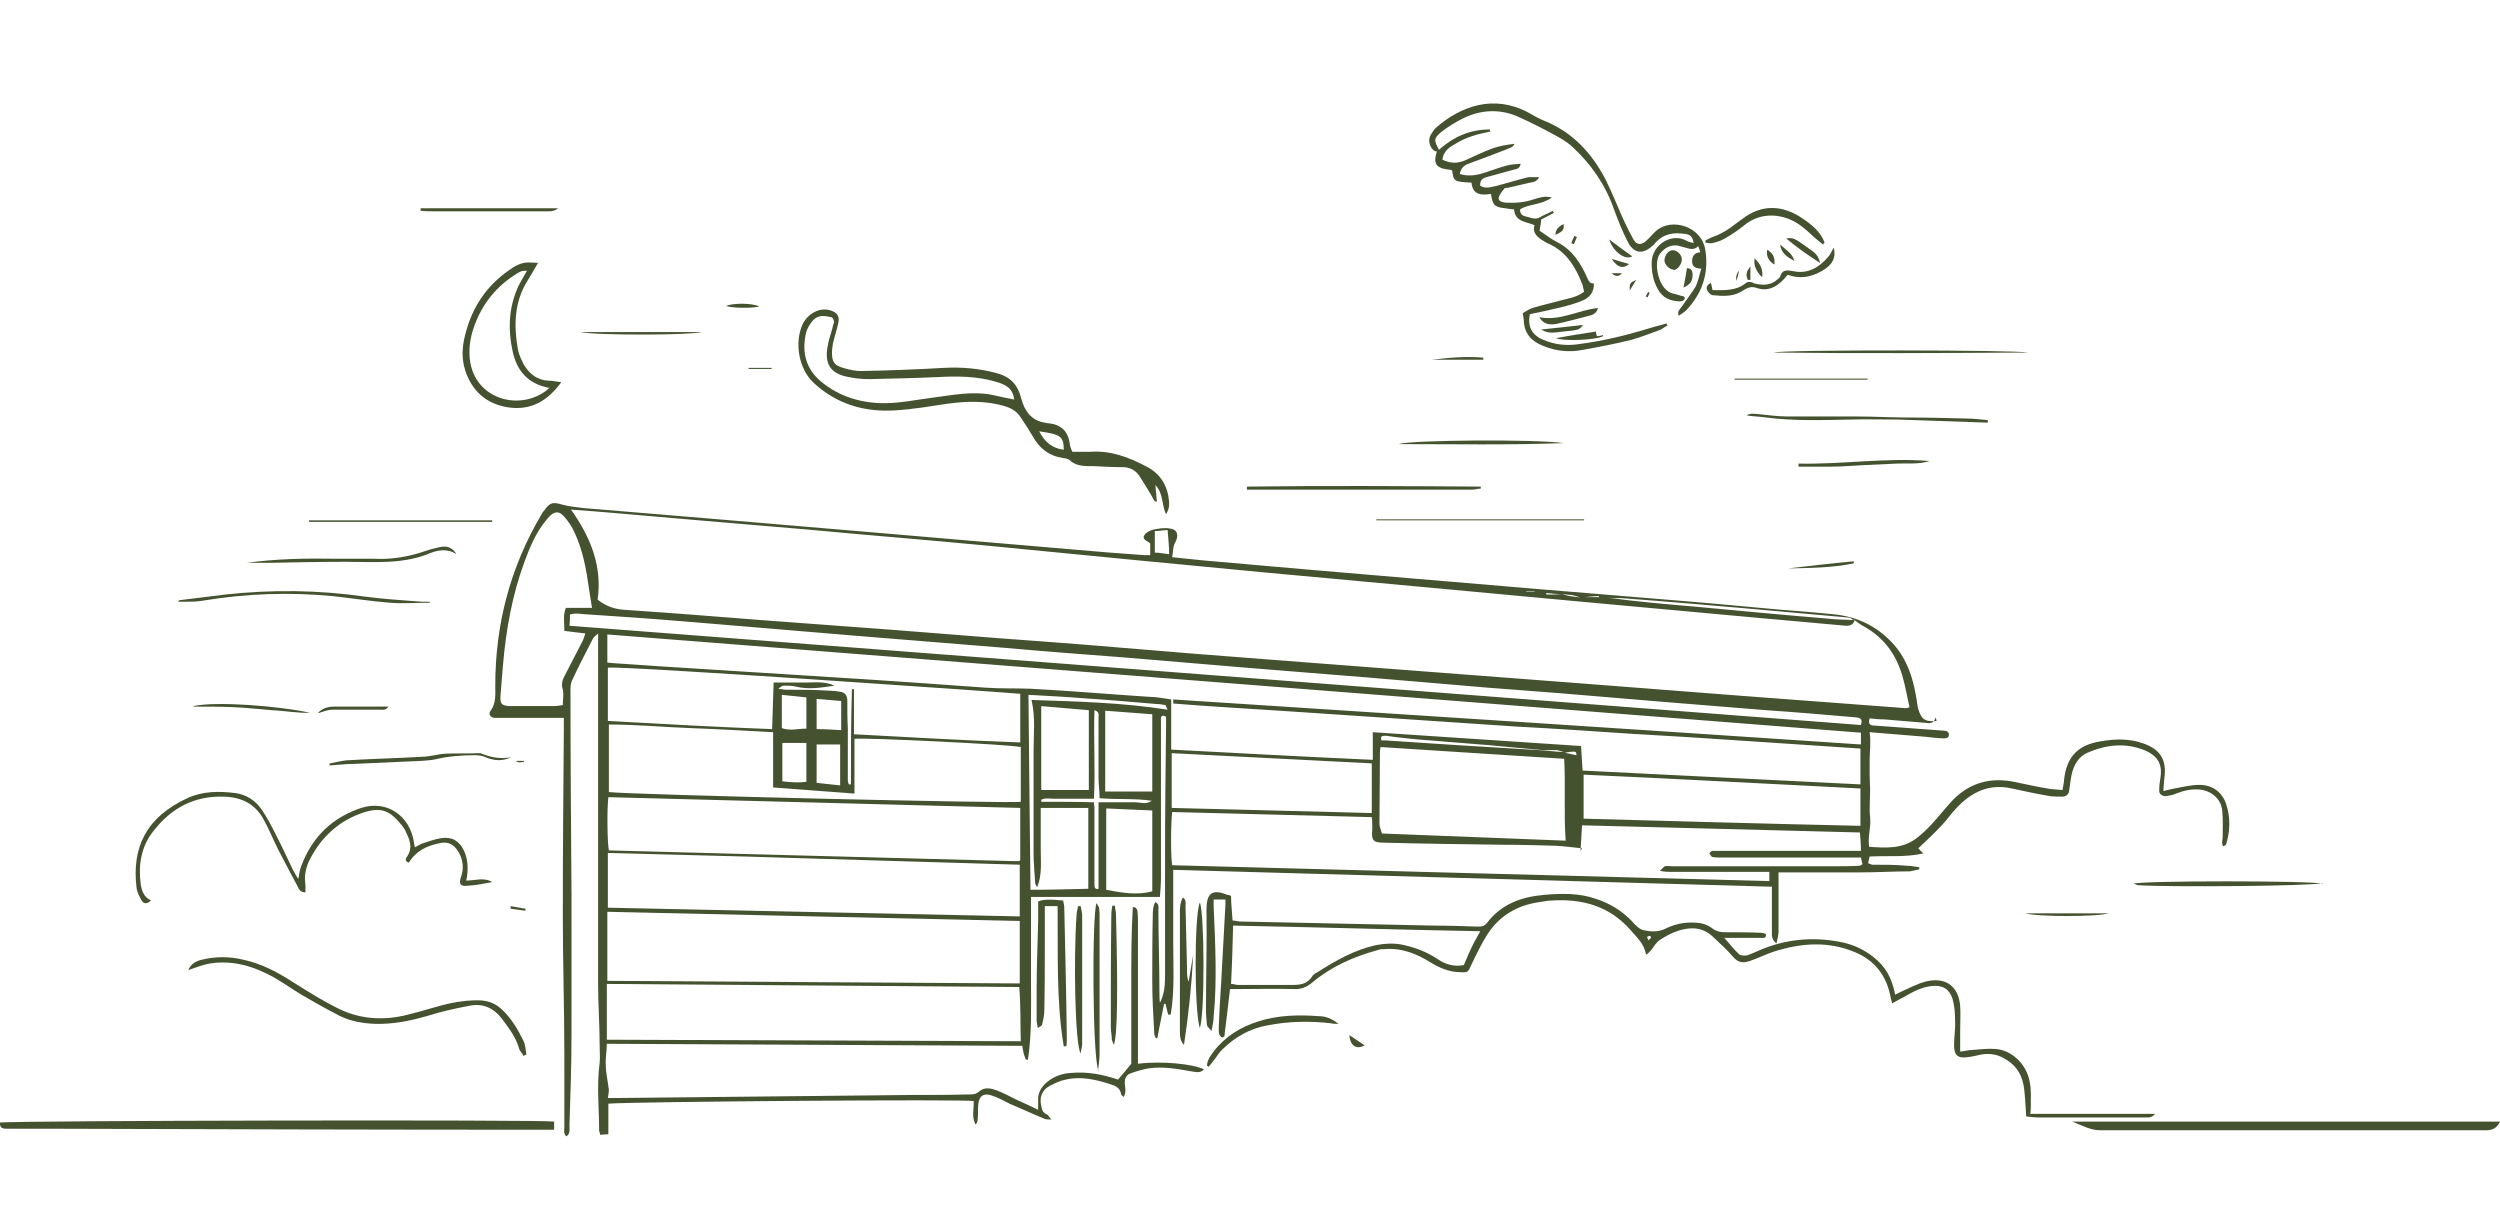 <?xml version="1.0" encoding="UTF-8"?>
<svg xmlns="http://www.w3.org/2000/svg" version="1.1" viewBox="0 0 488.6 240.8">
  <defs>
    <style>
      .cls-1 {
        fill: #455230;
      }
    </style>
  </defs>
  <!-- Generator: Adobe Illustrator 28.7.1, SVG Export Plug-In . SVG Version: 1.2.0 Build 142)  -->
  <g>
    <g id="Calque_1">
      <g id="_x35_MTE9Q">
        <g>
          <path class="cls-1" d="M378.3,140.2c-.3,1.1-1,1.2-1.7,1.1-2.8-.2-5.5-.5-8.3-.7-1,0-2-.1-2.9-.2-.3,1,0,1.4.9,1.4,3.2.2,6.4.5,9.5.7,1.4.1,2.7.2,4.1.3.5,0,1,.2,1,.8,0,.6-.5.7-1,.7-1.2,0-2.4-.2-3.5-.3-3.6-.3-7.2-.6-11-.9.3,2,0,3.8,0,5.6,0,1.9,0,3.7.1,5.6,0,1.8-.2,3.7,0,5.5.2,1.9-.5,3.7-.2,5.7,3.2.2,6.4.5,9.3-1.7,2.2-1.7,3.9-3.8,5.6-5.8.8-.9,1.6-1.9,2.6-2.7,3.2-2.6,6.8-3.3,10.8-2.5,2.4.5,4.7,1,7.1,1.4.7.1,1.5.1,2.4.2.1-.8.3-1.4.3-2,.5-4.5,2.7-6.8,7.1-7.5,2.8-.5,5.6-.6,8.4.4,3.4,1.2,4.6,3.3,4.1,6.8-.1.7-.1,1.5-.2,2.5.9-.2,1.6-.4,2.2-.5,1.6-.3,3.2-.7,4.9-.7,2.5,0,4.4,1.4,5.2,3.8.8,2.5.8,5.1,0,7.7,0,.1,0,.2-.2.3,0,0-.2.1-.4.2-.4-.6-.1-1.2-.1-1.8,0-1.8.1-3.5-.1-5.3-.3-2.3-2.2-3.8-4.5-4-1.6-.1-3,.2-4.5.8-.6.3-1.4.4-2,.5-.8,0-1.4-.4-1.3-1.3,0-.7.1-1.4.2-2.1.5-2.7-.4-4.4-2.9-5.5-3.8-1.6-7.6-1.2-11.3.4-2.2,1-3,3.1-3.3,5.3-.1.7-.2,1.4-.3,2.1-.1.9-.7,1.2-1.5,1.2-.9,0-1.9,0-2.8-.2-2.3-.4-4.6-.9-6.9-1.4-4.4-1-7.9.7-10.8,3.8-1.1,1.1-1.9,2.4-3,3.5-1.4,1.5-2.9,2.9-4.5,4.4.2.2.5.5,1,1-3.6.8-7,.4-10.5.6-.1.4-.2.8-.3,1.3.3.1.6.3.9.3,2.2,0,4.5,0,6.7.2.8,0,1.6.2,2.4.3,0,.1,0,.3,0,.4-.6.1-1.2.3-1.8.4-3.2,0-6.4.2-9.6.2-4.7,0-9.4,0-14.2,0-.6,0-1.2,0-1.9,0,0,.7,0,1.3,0,1.9,0,3.2,0,6.4,0,9.6,0,.7-.2,1.4-.4,2.4-1-.8-.9-1.6-.9-2.3,0-2.5,0-5,0-7.4,0-.4,0-.8,0-1.4-39-1.1-77.9-2.2-117-3.3,0,4.9,0,9.6,0,14.3,0,4.7.3,9.4-.5,14-.2,0-.3,0-.5,0-.2-.7-.3-1.4-.5-2.1h-.3c-.4,2.2-.9,4.4-1.3,6.7-.1,0-.2,0-.3,0-.1-.3-.3-.5-.3-.8-.2-3.5-.4-6.9-.4-10.4,0-4.2,0-8.4.1-12.6,0-.9,0-1.9.5-2.8.8.4.6,1,.6,1.6,0,5.3.2,10.5.2,15.8,0,.8,0,1.5.1,2.3.8-1.6,1-3.3,1-5.1,0-7.8,0-15.7,0-23.5,0-8.6.1-17.1.2-25.7,0-.6,0-1.2,0-1.6-.6-.4-1-.2-1,.3,0,.5,0,1.1,0,1.6,0,9.8,0,19.7,0,29.5,0,1.2-.1,2.5-.2,3.8h-25.2c0,5.4,0,10.7,0,16,0,5.3.2,10.6-.6,15.8h-.4c-.1-.3-.3-.7-.4-1.1-.1-.5-.2-.9-.3-1.6-27-.1-54-.3-81.2-.4,0,1.5-.3,2.8-.2,4.1,0,1.6.4,3.2.6,4.9,0,.5-.1,1-.2,1.6.6,0,1.1,0,1.6,0,19.4-.2,38.7-.4,58.1-.6,3.6,0,7.2,0,10.8-.1.8,0,1.4,0,2.1-.6,1-.9,2.3-.6,3.4-.2,1.3.5,2.6,1.2,3.8,1.8,1.3.6,2.7,1.2,4.3,2,0-.8,0-1.2,0-1.7-.1-1.5.5-2.6,1.6-3.6,1.4-1.2,3-1.8,4.8-1.9,3.2-.3,6.3.3,9.2,1.3.9-1,1.7-2,2.6-3.1,0-4.9,0-10.1,0-15.3,0-5.1,0-10.2.3-15.3.1,0,.2,0,.4,0,.2.2.5.4.5.7.1.8.1,1.5.1,2.3,0,8.7,0,17.5,0,26.2,0,.5,0,.9,0,1.4,4.9-.6,11,.1,12.9,1.1-.7.8-1.6.5-2.4.4-2.8-.5-5.6-1-8.4-.6-1.2.2-2.5.6-3.6,1-1,.4-1.2,1.3-1,2.6q.2,1.2-.3,2c-.2-.2-.5-.4-.5-.6-.2-1.2-1.1-1.6-2.1-1.9-2.8-.9-5.7-1.6-8.7-.9-1.1.2-2.1.7-3.1,1.2-1.5.8-2.1,2.2-1.7,3.9.1.7.3,1.4,1.1,1.7.3.1.4.5.9,1-.7,0-1.1,0-1.5-.2-2.2-.9-4.3-1.9-6.5-2.8-1.2-.6-2.4-1.3-3.7-1.7-1.5-.5-2.4,0-2.6,1.7-.1.9,0,1.9-.1,2.8,0,.4-.1.8-.4,1.2-.9-1.5-.3-3.1-.4-4.6-1.2-.4-66.2.1-71.4.5v6c-.6,0-1,0-1.6.1,0-.4-.2-.6-.2-.8,0-4.4-.5-8.8.1-13.3.1-1.1,0-2.2,0-3.4,0-4-.3-8-.3-12,0-22.1,0-44.1,0-66.2,0-.6,0-1.3,0-2.3-.6.5-.8.7-1,1-1.4,2.7-2.8,5.4-4.1,8.2-.3.6-.3,1.4-.3,2.1,0,13.2.1,26.4.2,39.7,0,9,0,18,0,27.1,0,6-.2,12-.4,18.1,0,.7.2,1.5-.6,2.1-.6-.5-.4-1.2-.4-1.8,0-4.7,0-9.3,0-14,0-9.1-.3-18.3-.3-27.4,0-12.1.1-24.2.2-36.3,0-.7,0-1.4,0-2.3-.7,0-1.3,0-1.9,0-3.4,0-6.8,0-10.3,0-.5,0-1,0-1.4,0-.8-.1-1.2-.8-.7-1.4,1.1-1.5.9-3.2.9-4.9,0-11.9,2.9-23.1,9-33.4.2-.4.4-.7.7-1,1-1.4,1.6-1.5,3.3-1,1.4.4,2.9.5,4.3.7,8.4.7,16.8,1.4,25.2,2.1,11.8,1,23.6,2,35.4,3,11.7,1,23.4,2,35.1,3,4.6.4,9.3.8,13.9,1.1.3,0,.7,0,1.1,0v-2.3c-.4-.4-1.6-.7-1.2-1.5.3-.6,1.1-1,1.8-1.2,1.1-.2,2.2-.4,3.3-.2,1.5.2,1.7,1.4,1,2.7-.5.8-.4,1.8-.6,2.9,2.1.2,4,.4,5.8.6,6.8.6,13.6,1.2,20.5,1.8,7.1.6,14.1,1.2,21.2,1.8,8.3.7,16.6,1.4,24.9,2.1,7.7.6,15.4,1.3,23.1,1.9,7.6.6,15.2,1.3,22.7,2,3.8.3,7.7.6,11.5,1,4.3.5,8,2.3,11,5.5,3.1,3.3,4.3,7.5,4.9,11.9.1.8.3,1.6.7,2.3.6,1.2,1.8,1.2,3.1,1.1ZM308.9,116.7h3.6c0,0,0-.2,0-.2-1.2,0-2.4.2-3.6.3-.6-.2-1.1-.4-1.7-.5-.7-.1-1.4-.1-2.1-.2-1,0-1.9-.1-2.9-.2,0,0,0,.2,0,.3,1,0,2,0,3-.1.5.1,1,.3,1.6.4.7.1,1.4.2,2.2.3ZM305.8,147.1c.7.2,1.5.3,2.3.5,0-.3,0-.7-.5-.7-.6,0-1.2.1-1.7.2-.5-.2-1.1-.4-1.6-.5-.9,0-1.9,0-2.8,0-3.6-.3-7.3-.7-10.9-1-4.6-.4-9.2-.7-13.7-1.1-2-.2-4-.4-6-.7-.7,0-1.2,0-.9.9.2,0,.5,0,.7,0,4.5.3,9.1.6,13.6.9,4.9.3,9.9.6,14.8.9,2.3.1,4.6.4,6.8.5ZM362.4,121.3c-.4-.2-.7-.6-1.1-.6-6.7-.6-13.4-1.2-20.1-1.8-8.1-.7-16.2-1.4-24.3-2-.9,0-1.9,0-2.8-.1,5.9.8,11.7,1.3,17.6,1.8,8.5.8,17,1.6,25.5,2.3,1.7.2,3.5.2,5.3.3-.3.8-.7,1.1-1.7,1.1-6.3-.6-12.6-1.1-18.9-1.7-10.9-1-21.8-2-32.8-3-9.7-.9-19.4-1.8-29.1-2.7-10.9-1-21.7-2-32.6-3-8-.8-16.1-1.5-24.1-2.3-10.3-1-20.5-2-30.8-3-11.5-1.1-23-2-34.6-3.1-6.7-.6-13.4-1.1-20.1-1.7-6.2-.5-12.3-1.1-18.5-1.6-2.4-.2-4.8-.4-7.7-.6,4,5.6,6.1,11.3,5.2,17.6,1.8,1.4,3.5,1.9,5.5,2,8.9.6,17.8,1.3,26.6,2,8.5.6,17.1,1.3,25.6,1.9,6.8.5,13.5,1.1,20.3,1.6,8.2.6,16.3,1.2,24.5,1.9,9.6.8,19.2,1.6,28.7,2.3,7.8.6,15.6,1.2,23.5,1.8,12.2.9,24.5,1.9,36.7,2.8,10.8.8,21.5,1.7,32.3,2.5,10.6.8,21.3,1.6,31.9,2.4.2,0,.4,0,.8-.2-.5-2.1-.8-4.1-1.4-6.1-1.2-4.1-3.5-7.4-7.4-9.6-.8-.4-1.5-1-2.2-1.5ZM229.3,137.4v-.7c44.8,2.9,89.6,5.8,134.4,8.8v-2.3c-81.7-6.4-163.3-12.8-245-19.2v5.5c.4,0,.8.1,1.1.1,2.9.2,5.9.4,8.8.6,11.6.7,23.2,1.5,34.8,2.2,9.8.6,19.5,1.3,29.3,2,2.9.2,5.7.1,8.6.2,7.8.4,15.7,1.1,23.5,1.6,1.3,0,2.6.3,4.1.5v9.8c13.2.7,26.1,1.4,39.4,2v-5.4c13.7.9,27.2,1.8,40.7,2.7.1,1.7.2,3.2.3,4.8,18.2.9,36.2,1.8,54.3,2.7v-7c-7.6-.5-15-1-22.5-1.5-7.5-.5-15-1-22.4-1.4-7.4-.5-14.8-1-22.3-1.4-7.5-.5-15-1-22.4-1.5-7.5-.5-15-1-22.4-1.5-7.4-.5-14.9-.9-22.3-1.5ZM309.2,165.8c-1.8-.2-3.4-.4-5-.5-3.4-.1-6.8-.2-10.3-.2-7.7-.1-15.5-.2-23.2-.4-2.4,0-2.7-.4-2.5-2.7,0-.7,0-1.5-.1-2.3-13.1-.3-26.1-.7-39-1-.3,2.2-.3,9,0,10.4,38.8,1,77.7,2.1,116.7,3.1v-1.8c-.7,0-1.3,0-2,0-5.7,0-11.4,0-17.2,0-.6,0-1.2,0-2.2-.2.6-.5.7-.8,1-.9.5-.1.9,0,1.4,0,10.8,0,21.6,0,32.4,0,1.4,0,2.8,0,4.2-.1.2,0,.3-.1.6-.3-.1-.4-.2-.8-.3-1.3-.8,0-1.5,0-2.2,0-8.3,0-16.6,0-25,0-.6,0-1.2,0-1.8-.1-.2,0-.5-.5-.6-.7,0-.1.3-.5.6-.5.6,0,1.2,0,1.8,0,8.4,0,16.8,0,25.1,0,.6,0,1.3,0,2.1,0,0-1.3-.1-2.4-.2-3.6-18.2-.5-36.2-.9-54.3-1.4-.1,1.7-.2,3.2-.3,5ZM118.7,178.2v13.5c26.9.2,53.7.3,80.6.5v-12.2c-26.9-.6-53.6-1.2-80.6-1.8ZM199.5,203.5c-.1-3.7,0-7.1-.3-10.6-26.9-.2-53.7-.4-80.6-.6v10.9c26.9.1,53.8.2,80.9.3ZM199.3,169c-9.1-.3-18.1-.5-27-.8-8.9-.3-17.8-.5-26.7-.8-8.9-.2-17.9-.5-26.8-.7v10.7c26.9.6,53.6,1.1,80.5,1.7v-10.2ZM199.4,157.9c-27-.7-53.8-1.4-80.5-2.1-.3,2.5-.2,9,.1,10.4,26.4.7,52.8,1.4,79.2,2.1.3,0,.6,0,.9,0,0,0,0,0,.1,0,0,0,0,0,.2-.2v-10ZM199.4,146c-1.7-.5-31.1-1.9-32.4-1.6,0,1.7,0,3.5,0,5.2,0,1.8,0,3.6,0,5.5-5.5-.4-10.7-.8-15.9-1.2v-10.8c-5.5-.3-10.8-.6-16.2-.8-5.3-.2-10.6-.7-15.9-.7v13.2c3.7.5,79.2,2.3,80.5,1.9v-10.9ZM199.4,135.6c-3-.3-79.3-5.6-80.6-5.1v10.4c10.8.6,21.4,1.2,32.1,1.6.1-3.2.2-6.2.3-9.1,2.2,0,4.1,0,6.1,0,1.9,0,3.8-.3,5.8.6-2.7.4-5,.8-7.5.2-.8-.2-1.6-.2-2.5-.2-.2,0-.4.2-1,.6.8.1,1.1.2,1.5.2,2.9,0,5.8,0,8.7.2.6,0,1.3.1,1.9.2.9.1,1.4.7,1.4,1.7,0,1.8,0,3.7.1,5.5,0,3.4,0,6.7,0,10.1,0,.3.1.5.2.8.1,0,.2,0,.4,0,0-6.2,0-12.4.2-18.6.1,0,.3,0,.4,0v8.8c10.9.6,21.6,1.2,32.5,1.6v-9.4ZM306,164.4c-.4-5.5,0-10.8-.3-16.1-12.1-.8-24-1.5-35.9-2.3,0,.4-.1.6-.1.7,0,4.8-.1,9.6-.1,14.3,0,.6.3,1.2.5,1.9,12,.5,23.9.9,35.9,1.4ZM363.7,141.7c.4-1.3-.2-1.4-1-1.5-5.8-.5-11.6-1-17.5-1.4-6.6-.5-13.2-1.1-19.8-1.6-6.8-.6-13.5-1.1-20.3-1.7-4.8-.4-9.5-.7-14.3-1.1-7.9-.7-15.7-1.3-23.6-2-7.9-.6-15.8-1.3-23.6-1.9-7.9-.7-15.9-1.3-23.8-2-7.9-.6-15.8-1.2-23.6-1.9-9.9-.8-19.8-1.6-29.6-2.4-4.8-.4-9.5-.8-14.3-1.2-6.4-.5-12.8-1.1-19.2-1.6-6-.5-12-.9-18-1.3-1.2,0-2.4-.4-3.7,0,0,.7,0,1.4-.1,2.2,84.2,6.5,168.2,12.9,252.4,19.4ZM115.7,118.8c-.2-1.3-.4-2.5-.6-3.8-.5-3.7-1.2-7.5-2.8-10.9-.5-1.2-1.3-2.3-2.1-3.2-.9-1-1.7-1-2.7-.1-.4.4-.8.9-1.1,1.3-1.8,2.3-2.9,5-3.9,7.7-2.4,6.5-3.6,13.3-4.2,20.2-.2,2.1-.3,4.1-.5,6.2,0,1.4.2,1.6,1.6,1.8.2,0,.4,0,.5,0,2.8,0,5.5,0,8.3,0,.6,0,1.2-.1,1.8-.2,0-1.2.2-2.2,0-3-.4-1.2,0-2.1.5-3,1.1-2.2,2.3-4.4,3.4-6.6.2-.4.3-.8.5-1.4-1.5-.2-2.8-.3-4.1-.5,0-1.6-.3-3.1.3-4.5h5ZM363.6,161.4v-7.3c-18.1-.9-36.1-1.9-54.1-2.7v8.6c18.1.5,36,1,54.1,1.4ZM268.2,149.2c-13.1-.7-26-1.3-39.2-2,0,3.7,0,7.1,0,10.7,13.2.3,26.1.7,39.1,1v-9.7ZM201.2,173.9c4,0,7.8-.1,11.5-.2v-15.8c-1.7,0-3.1,0-4.6,0s-3,0-4.7,0c0,2.8,0,5.4,0,8,0,2.5.3,5.1-.7,7.5-.2-.3-.4-.6-.4-1-.1-1.9-.3-3.8-.3-5.6,0-3.3,0-6.6,0-9.9,0-3.4,0-6.7,0-10.1,0-3.3.4-6.5-.4-10,8.9.3,17.6.5,26.6,1.9-.3-.5-.3-.9-.5-.9-.5-.1-1-.2-1.6-.2-4.6-.4-9.3-.8-13.9-1.1-3.7-.3-7.4-.5-11.2-.7.1,12.9.3,25.6.4,38.3ZM212.8,154.4v-15.6c-3.2-.3-6.2-.5-9.3-.8v16.4h9.3ZM225.2,158.4c-3.1-.1-6.1-.3-9-.4v15.9c3.1.6,6,1.1,9,.3v-15.8ZM216,138.9v15.8h9.2v-15.1c-3.1-.2-6.1-.5-9.2-.7ZM214,156.1c-1,0-1.8,0-2.7,0-.9,0-1.8,0-2.7,0-.9,0-1.8,0-2.7,0-.8,0-1.6-.2-2.4.2,0,.1,0,.3,0,.4,3.4,0,6.9,0,10.3.1,0,.5.1.7.1.9,0,3.5,0,7.1,0,10.6,0,1.5,0,3.1,0,4.6,0,.5.1,1,.8.8,0-2.7,0-5.5,0-8.2s0-5.6,0-8.7c1.4,0,2.6,0,3.7,0,1.1,0,2.2,0,3.4,0,1.1,0,2.2.5,3.3-.3-3.4-.5-6.7-.2-10.2-.5,0-1.4-.2-2.7-.2-3.9,0-4,0-7.9,0-11.9,0-.5.2-1.1-.8-1.4-.2,5.8.2,11.5-.1,17.3ZM159.6,153c1.5.2,3.1.3,4.6.5v-8h-4.6v7.6ZM152.9,145.2v7.5c1.6.2,3.2.3,4.7.1v-7.6h-4.7ZM157.6,142.4v-6.1c-1.6-.2-3.1-.3-4.8-.5v6.5c1.6.6,3.1.1,4.8.1ZM159.6,142.5c1.6,0,3.1.1,4.8.2v-5.7c-1.6-.1-3.1-.3-4.8-.4v6ZM228.5,108.3c0-1.7-.2-3.1-.3-4.7-.8,0-1.7.2-2.5.2v4.2c.9,0,1.7.2,2.7.3ZM299.9,115.6s0,0,0-.1h-1.6s0,0,0,.1h1.6ZM294.1,115.2s0,0,0,0h1.3c-.4,0-.8,0-1.3,0ZM291.4,114.9c-.6,0-.8,0-1.1,0,0,0,0,0,0,0h1.1Z"/>
          <path class="cls-1" d="M383.3,205.5c.9-.1,1.5-.3,2.2-.3,1.5-.1,2.9-.3,4.4-.2,3.3.2,6.2,3,6.8,6.5.3,1.5.2,3,.2,4.6,0,.5,0,.9-.1,1.6h24.4c-.7.8-1.3.7-1.8.7-2.1,0-4.1,0-6.2,0-4.9,0-9.8,0-14.7,0-.8,0-1.6-.1-2.5-.2-.1-1.9-.2-3.6-.4-5.4-.3-2.4-1.3-4.4-3.5-5.7-1.5-1-3.1-1.3-4.9-1-.9.2-1.7.4-2.6.5-1.9.3-2.7-.3-2.7-2.3,0-1.6.3-3.3.2-4.9,0-1.4-.1-2.8-.5-4.2-.6-1.9-1.9-2.7-4-2.5-2,.2-3.7,1.1-5.4,2.1-.8.4-1.5.8-2.4,1.3-.2-.7-.3-1.2-.4-1.7-.9-4.1-3.3-6.9-7.1-8.4-4.9-2-9.8-1.7-14.7-.3-1.5.4-3,1.1-4.5,1.7-.6.2-1.2.5-1.8.6-1,.2-1.8-.1-2.5-.9-1.2-1.4-2.5-2.6-3.9-3.9-2-2-4.4-2.1-6.9-1.3-1.3.4-2.5,1.1-3.6,1.8-.7.5-1.2,1.3-1.7,2-.3.3-.5.6-1,.9-.3-2.1-1.8-3.4-3-4.8-4.1-4.7-9.4-6.2-15.5-5.8-.8,0-1.5.2-2.3.3-4.3.6-7.8,2.6-10.2,6.3-1.2,1.9-2.2,4-3.2,6.1-.6,1.3-.6,1.4-2.1,1.3-2.1,0-4-.8-5.8-1.9-2.7-1.7-5.7-2.9-9-2.6-.5,0-.9,0-1.4.2-4.7,1.3-9,3.2-12.7,6.3-1.1.9-2.2,1.4-3.7,1.3-3.5-.1-7.1,0-10.6,0-.6,0-1.2,0-1.8,0-.4,3.2-.7,6.2-1.1,9.2,0,.1-.3.2-.4.3-.8-.4-.7-1.2-.7-1.9.1-3.1.3-6.2.5-9.4.3-4.9.5-9.8.8-14.7,0-.3,0-.6,0-1h-2.3c0,.4,0,.9,0,1.3.3,7.2.7,14.4,0,21.6,0,.8-.2,1.6-.4,2.8-.5-.6-.9-.9-.9-1.1-.1-1-.2-2-.2-3,0-6.5.2-13.1.1-19.6,0-3.1,1-4.2,4.1-2.9.2,0,.3,0,.7.2,0,1.5.2,3.1.3,4.8.5,0,1,.2,1.5.2,12.7.3,25.4.5,38,.8,2.8,0,5.7.1,8.5.2.7,0,1.2-.1,1.7-.7,2.8-3.7,6.7-5.1,11.1-5.5,3.5-.3,6.9-.4,10.3.8,2.7.9,5,2.3,7,4.4.6.7,1.4,1.5,2.2,1.7,1.4.3,2.9.4,4.3-.3,1.6-.8,3.3-1.2,5.1-1.2,1.5,0,2.8.2,4,1.1.9.7,1.8.8,2.8.8,2.2,0,4.5,0,6.7.1.3,0,.7.1,1,.2.2.9-.4.8-.9.8-1.5,0-3.1,0-4.6,0-.8,0-1.5,0-2.6,0,1.1,1.2,1.9,2.3,2.9,3.2.3.3,1.1.3,1.6.2,1.2-.4,2.3-1,3.4-1.4,5-1.9,10.1-2.2,15.3-1.1,2.2.5,4.1,1.4,5.9,2.8,2.3,1.8,3.6,3.9,4.3,7.4.4-.2.8-.4,1.2-.6,1.6-.7,3.2-1.6,4.9-2,3.8-.9,6.3,1,6.6,4.8.1,1.6,0,3.3,0,4.9,0,1.2,0,2.4,0,4ZM240.6,192.3c.5,0,1,.2,1.4.2,3.5,0,7,0,10.4,0,1.6,0,3-.1,4-1.6.2-.4.7-.7,1.1-.9,3.6-2.3,7.3-4.4,11.5-5.3,1.6-.3,3.3-.4,4.9-.1,2.5.5,4.9,1.4,7,2.8,1.6,1.1,3.3,1.6,5.2,1.2.5-1.1.9-2.2,1.4-3.2.5-1.1,1.1-2.1,1.8-3.4-16.3-.3-32.3-.8-48.3-1.1-.1,3.9-.2,7.5-.4,11.3ZM322.2,183.8c.2-.3.4-.4.5-.6,0,0-.2-.3-.2-.3-.2,0-.4.1-.6.2,0,.2.2.4.3.7Z"/>
          <path class="cls-1" d="M209.6,88.3c1.2,0,2.4,0,3.5,0,4-.3,7.6,1.1,11,2.9,2.9,1.5,4.3,4.1,4.4,7.3,0,.7-.2,1.3-.6,2-.9-1.8-.5-4.1-2.1-5.7.1,1.1.2,2.2.3,3.2h-.4c-.3-.4-.5-.9-.8-1.4-.8-1.3-1.5-2.5-2.3-3.7-.8-1.1-1.9-1.6-3.2-1.6-1.9,0-3.8-.1-5.7-.2-1.6,0-3.3.1-4.7-1.2-.3-.3-.9-.3-1.3-.4-2.7-.4-4.6-1.9-5.9-4.3-.7-1.2-1.5-2.4-2.3-3.6-.8-1.3-2-1.9-3.4-2.3-3.6-1-7.2-.9-10.9-.4-3.4.5-6.8,1.1-10.2,1.3-6,.4-11.5-1.2-16-5.4-2.9-2.7-3.8-7.9-2.1-11.5,1-2,3.2-3.2,5.2-2.7,1.5.4,2.1,1.2,1.7,2.7-.3,1.3-.7,2.5-1,3.8-.1.6-.2,1.2-.2,1.7,0,1.9.4,2.6,2.2,3.1,1.3.4,2.7.7,4,.6,5.2-.1,10.4-.3,15.6-.6,3.5-.2,6.9.1,10.3,1,2.7.7,4.2,2.2,4.9,5,.6,2.3,1.9,4.3,4.6,4.7.2,0,.3.1.5.1,2.6.2,4.1,1.5,4.4,4.2,0,.2.1.4.3,1ZM198.2,78c-.3-2.3-1.9-2.9-3.6-3.4-3.7-1.1-7.6-1.1-11.4-.9-4.5.2-8.9.3-13.4.4-1.5,0-3-.2-4.4-.5-3.1-.7-4.2-2.5-3.7-5.6.2-1.3.6-2.6,1-3.9,0-.4.3-.8.3-1.2,0-.3-.3-.9-.5-.9-1.3-.3-2.6-.5-3.6.6-.6.7-1.2,1.6-1.4,2.6-.8,3.7,0,6.9,3,9.4,3.5,2.9,7.8,4.2,12.3,4.2,3.2,0,6.4-.7,9.6-1.1,3.9-.5,7.7-1.3,11.6-.5,1.4.3,2.7.6,4.3.9ZM203.1,84.3c1.1,2.1,2.5,3.3,4.8,3.6,0-2.6-.6-3-4.8-3.6Z"/>
          <path class="cls-1" d="M108.3,219.3v1.5c-.8,0-1.5,0-2.1,0-31.9,0-63.9-.1-95.8-.2-3,0-5.9,0-8.9,0-.8,0-1.6,0-1.5-1.2,1.6-.4,106-.6,108.3-.2Z"/>
          <path class="cls-1" d="M281.2,29.3c2.9-2.6,6.1-4,10-4,0,.1,0,.3.1.4-1.2.3-2.5.5-3.6.9-1.2.4-2.3.9-3.4,1.6-1.1.6-2.2,1.4-2.4,3,1.4.7,2.8.8,4.3.2,1.8-.8,3.6-1.7,5.5-2.4,1.4-.5,2.8-.7,4.3-.9-.3.8-1.1.8-1.6,1.1-2.5,1-5,1.9-7.4,2.8-.9.3-1.5.9-1.7,2,1.6.5,3.1.3,4.7-.2,1.6-.5,3.1-1.1,4.7-1.5.8-.2,1.6-.2,2.5-.3-.2,1.1-.9,1-1.5,1.2-1.7.5-3.4.9-5.1,1.4-.8.2-1.4.6-1.3,1.7,1.1.7,2.2.2,3.3,0,1.9-.5,3.8-1.1,5.8-1.6.7-.2,1.5,0,2.4-.1-.4.9-1.1,1-1.8,1.1-1.4.3-2.9.7-4.3,1-.3,0-.7,0-.8.3-.4.5-.9,1.1-1,1.7,0,.7.7.8,1.3.9,1.8.1,3.6,0,5.4-.6,1.1-.3,2.2-.8,3.7-.4-2.1,1.5-4.4,1.2-6.2,2.3-.1.9.5,1.3,1.1,1.4.9.2,1.8.7,2.7.2.8-.5,1.7-.8,2.6-1.3,0,.1.1.3.2.4-.8.4-1.7.9-2.5,1.3,0,.7-.2,1.3-.3,2.2,1.1.7,2.2,1.6,3.4,2.2,3,1.5,4.7,4.2,6,7.2.3.6.5.9,1.2.9.1,1.5-.7,2.6-1.9,3.2-1.5.7-3.1,1.1-4.7,1.5-2,.5-4,.9-5.9,1.3-.5,2.4.4,4.1,2.6,5,2.1.9,4.3,1.2,6.6.9,4.8-.6,9.4-1.7,14-3.1,1.2-.4,2.3-.6,3.5-1,0,.1.1.3.2.4-.6.3-1.1.8-1.8,1-1.7.6-3.4,1.3-5.2,1.8-3.2.8-6.4,1.4-9.7,2-2.6.5-5.2.2-7.6-.8-2.3-.9-3.7-2.4-3.8-5,0-.4-.1-.8-.2-1.4.7-.4,1.4-.9,2.2-1.1,1.7-.5,3.5-.9,5.3-1.4,1.5-.4,3.1-.6,4.5-1.7-.1-.4-.2-.9-.3-1.3-1.3-3.4-3.1-6.5-6.7-8.1-.5-.2-.9-.5-1.4-.8-1-.7-1.7-1.5-1.3-2.8-1.6-.7-3.8-.6-4-3.1-.6,0-1.2-.1-1.7-.2-2.1-.2-2.5-.6-2.8-2.8-1.9.3-3.6.2-3.8-2.2-3.4-.2-3.5-.2-3.8-2.4-.1,0-.2-.1-.3-.1-2.9-.3-3.5-1.1-2.6-3.9h0Z"/>
          <path class="cls-1" d="M488.6,219.2c-.6,1.3-1.5,1.7-2.7,1.7-25.1,0-50.3,0-75.4,0-2,0-3.7-1-5.5-1.7h83.6Z"/>
          <path class="cls-1" d="M281.3,29.3c-.4.5-.8.3-1.2,0-.8-.8-1-2-.5-2.9.3-.5.6-1,1-1.4,4.9-4.3,11.4-6.6,18.1-3,1,.6,2.1,1.2,3.1,1.6,5.5,2.2,9.3,6.3,12,11.5,1.4,2.8,2.5,5.7,3.8,8.5.5,1.1,1.1,2.2,1.7,3.3.6,1,1.5,1,2.4.2.7-.6,1.3-1.4,2-2,3-2.6,8.9-.9,9.6,3.8.7,4.5-.6,8.4-3.7,11.7-.4.4-.9.7-1.5,1.1-.4-.9.3-1.3.6-1.8.9-1.3,1.9-2.6,2.7-3.9.5-1,.7-2.2,1.1-3.5-1.1,0-1.8-.4-1.8-1.4,0-1,.4-1.7,1.6-1.8-.1-.4-.2-.7-.4-1.2-.9.9-1.7.5-2.5.3-.5-.1-1-.3-1.5-.4-1.4-.2-2.5.4-3.4,1.5-1.5,1.7-.4,7.4,2.6,7.9.6.1,1.2.4,1.9.5,0,0,.2.2.3.3-.1.7-.8.7-1.2.7-1.7-.1-3.2-.7-4.1-2.4-.9-1.6-1.2-3.3-1.2-5.1,0-3.7,4.1-6,6.9-4.3.4.2.9.3,1.3.4-.2-1.3-.7-1.7-1.8-1.8-2.2-.3-4.2,0-5.8,1.9-.1.2-.3.3-.5.5-1.8,1.6-3.5,1.5-4.7-.7-1.1-2.1-2-4.4-2.8-6.6-1.7-4.8-4.5-8.8-8.2-12.2-1.1-1-2.4-1.7-3.7-2.4-2.2-1.2-4.4-2.3-6.6-3.3-3.7-1.7-7.5-1.5-11.1.3-1.4.7-2.8,1.6-4,2.5-1.6,1.3-1.6,1.7-.6,3.5,0,.1,0,.3,0,.5,0,0,0,0,0,0Z"/>
          <path class="cls-1" d="M96.2,172.4c-1.6.3-3.1.6-4.7.7-1.5.2-1.9-.3-1.4-1.7.6-1.7.4-3.4-.5-4.9-.9-1.5-2-2.1-3.7-1.7-2.5.5-4.6,1.5-6,3.8-.7-.2-.7-.7-.4-1.1,1.4-2,.4-3.7-.4-5.4-.1-.2-.3-.4-.4-.6-2.4-3-4.1-4.1-8.5-2.4-4.2,1.6-7.4,4.6-9.5,8.6-.9,1.6-1.3,3.4-1,5.3,0,.4,0,.9,0,1.4-1,0-1.3-.6-1.5-1.1-1.3-2.4-2.6-4.9-3.9-7.4-.9-1.8-1.7-3.8-2.7-5.6-1.6-3.1-4.3-4.5-7.8-4.6-5.8-.2-10.3,2.2-13.8,6.7-2.4,3-3,6.6-2.5,10.4.2,1.3.6,2.5,2,3.2-.8.8-1.5.6-1.8,0-.4-.7-.9-1.6-1-2.4-1-8,1.9-13.9,9.9-17.6,3-1.4,6.2-1.4,9.4-1,2.2.3,4,1.5,5.2,3.3,1,1.5,1.8,3,2.6,4.6,1.2,2.3,2.3,4.7,3.4,7,.3.6.6,1.1,1.1,1.9.2-1.1.3-1.9.6-2.6,2.1-5.6,6-9.4,11.7-11.3,5-1.6,9.5,1.5,10.3,6.7,0,.3.1.6.2,1,.5-.3.9-.5,1.3-.7,1.3-.4,2.5-.9,3.9-1.1,2.1-.3,3.5.6,4.4,2.5.7,1.5.8,3.2.6,4.8,0,.3-.1.5-.2,1,1.8,0,3.5-.7,5.1.3Z"/>
          <path class="cls-1" d="M105.2,51.3c-.8,1.4-1.4,2.4-2,3.4-2.7,4.2-2.8,8.8-2,13.5.2,1.1.7,2.1,1.2,3.1,1.1,1.8,2.6,3,4.8,3.1.8,0,1.6.2,2.5.3-2.7,3.7-6,5.6-10.5,4.9-4.2-.7-7-3.2-8.3-7.3-.7-2.2-.6-4.5,0-6.8,1.3-5.3,4.1-9.6,8.6-12.7,1.1-.8,2.3-1.5,3.7-1.5.6,0,1.1,0,2.1.1ZM107.3,75.8c-4.2-.8-6.3-3.4-7.1-7.1-.9-4-.8-8,.7-11.8.5-1.4,1.4-2.7,2.1-4-1.2,0-1.4.2-2.5.9-4,2.6-6.7,6.3-8.1,10.8-.7,2.3-.9,4.8-.3,7.1,1.9,7,10.5,8.5,15.3,4.1Z"/>
          <path class="cls-1" d="M102.2,206.1c-.2-.3-.6-.7-.7-1-.6-2.3-2-4.1-3.4-6-1.7-2.2-3.9-3.1-6.5-2.5-2.7.5-5.3,1.1-7.9,1.9-3.4,1-6.8,1.7-10.4,1.6-2.5-.1-4.8-.5-7-1.6-2.5-1.3-5-2.7-7.4-4.1-1.8-1.1-3.5-2.3-5.4-3.4-3.8-2.1-7.9-3.4-12.4-2.7-1.4.2-2.8.8-4.3,1.3.5-1.2,1.4-1.7,2.5-2,2.8-.7,5.6-.7,8.4,0,3.6.8,6.7,2.5,9.8,4.5,2.7,1.7,5.4,3.4,8.2,4.8,4.2,2.2,8.7,2.6,13.2,1.6,2.1-.5,4.2-1.1,6.3-1.7,2.7-.8,5.4-1.3,8.2-1.3,1.9,0,3.5.6,4.8,1.9,1.8,1.7,3,3.8,4.1,6,.4.8.4,1.8.6,2.7-.2,0-.4.2-.6.3Z"/>
          <path class="cls-1" d="M207.9,204.5c-1.5-9-1.1-18.1-1.2-27.4h-2.5c0,2.4,0,4.7,0,7,0,4.5,0,9-.1,13.4,0,.9-.2,1.8-.4,2.6,0,.3-.3.5-.9.8,0-.5-.2-.9-.2-1.4,0-2.1,0-4.1,0-6.2,0-4.4.2-8.8.3-13.3,0-.5,0-.9,0-1.4,0-.8,0-1.5,0-2.4.8-.4,2-.5,4.9-.2,0,.4.2.8.2,1.3.2,8.6.4,17.1.5,25.7,0,.5,0,1-.1,1.5-.2,0-.4,0-.6,0Z"/>
          <path class="cls-1" d="M231.4,204.2c-.7-.7-.8-1.6-.8-2.5,0-5.1,0-10.3,0-15.4,0-2.6,0-5.2,0-7.8,0-1,0-2.1.6-3.1.7.5.5,1.2.5,1.8.1,4.1.2,8.3.3,12.4,0,.8,0,1.5.3,2.3.3-1.8.6-3.6.9-5.3-.3,5.9-.9,11.7-1.8,17.6Z"/>
          <path class="cls-1" d="M214.7,209.3c-1.2-2.3-1.3-30.4-.4-32.8.2.4.4.6.5.9,0,.4.1.8.1,1.2,0,9.1,0,18.3,0,27.4,0,1.1-.2,2.2-.3,3.3Z"/>
          <path class="cls-1" d="M211.2,205.9c-1.1-1.8-1.4-18.5-.8-27,0-.6.2-1.2.3-1.8.2,0,.3,0,.5,0,.1.6.3,1.2.3,1.8,0,8.4,0,16.7,0,25.1,0,.6-.2,1.2-.3,1.8Z"/>
          <path class="cls-1" d="M356.3,47.8c-.6-.5-1.1-.9-1.7-1.4-.9-.8-1.8-1.7-2.8-2.4-2.9-2.1-7.4-2.9-11,.1-1.1.9-2.3,1.7-3.5,2.4-.8.5-1.7.8-2.6,1-.4.1-.9,0-1.4-.1,0-.1,0-.3,0-.4.4-.2.8-.4,1.2-.6,1.8-.6,3.4-1.6,4.9-2.8.4-.3.8-.6,1.1-.8,3.9-3,8-2.7,11.8-.1,1.8,1.2,3.5,2.6,4.3,4.7-.1.1-.2.2-.3.4Z"/>
          <path class="cls-1" d="M235.9,208.3c0-1.1.7-2,1.3-2.8,2.3-3,5.3-4.8,8.8-5.9,3.8-1.2,7.8-1.3,11.7-1,1.3,0,2.5.4,3.9,1.5-.7,0-1.1,0-1.4-.1-4.2-.5-8.4-.4-12.5.4-3.4.6-6.4,2.3-8.9,4.8-.7.7-1.1,1.5-1.7,2.2-.3.4-.6.8-.9,1.1-.1-.1-.3-.2-.4-.3Z"/>
          <path class="cls-1" d="M234.5,200.9c-1.1-3-1.1-22.3,0-24.5.9,2,1,21.8,0,24.5Z"/>
          <path class="cls-1" d="M83.9,117.8c-2.6,0-5.2.2-7.7,0-3.8-.3-7.5-.9-11.2-1.3-8.5-.8-16.9-.5-25.4.9-1.1.2-2.2.2-3.3.2-.5,0-.9,0-1.5,0,.2-.2.2-.3.3-.3,3-.4,6-.7,8.9-1.1,9.1-1,18.2-.9,27.3.4,3.7.5,7.4.7,11.1,1,.5,0,1,0,1.6,0,0,0,0,.1,0,.2Z"/>
          <path class="cls-1" d="M358.4,48.4c.5,2.1-.4,3.2-1.6,4.1-2.2,1.5-4.7,2.2-7.4,1.2-.3.3-.5.6-.8.9-1.4,1.5-3.1,2.4-5.2,1.7-1.1-.4-1.8-.1-2.8.5-1.7,1.2-3.8,1.1-5.8.9-.4,0-.9-.5-1.1-.9-.3-.5-.2-1.1.7-1.5.1.5.2.9.3,1.4,2.2,0,4.5.2,6.4-1.3.6-.5,1.2-.3,1.8,0,1.6.4,3.2.4,4.5-.8.2-.2.4-.3.5-.5.4-1.5,1.4-1.3,2.6-1.1,2.8.6,5-.7,6.8-2.8.4-.4.6-1,1.1-1.8Z"/>
          <path class="cls-1" d="M388.4,82.6c-5.8-.2-11.5-.4-17.3-.6-3.2,0-6.4-.1-9.5,0-5.5.1-11,.3-16.4-.4-1.3-.2-2.5-.2-3.8-.4.6-.5,1.3-.3,1.9-.3,2.1.2,4.1.5,6.2.5,4.5,0,9.1,0,13.6,0,3.2,0,6.5.2,9.7.2,3.9,0,7.8.1,11.7.2,1.3,0,2.6.2,4,.3,0,.2,0,.4,0,.6Z"/>
          <path class="cls-1" d="M243.7,95.1c15.2-.2,30.5-.1,45.7,0,0,.1,0,.3,0,.4-.6,0-1.1.2-1.7.2-.6,0-1.2,0-1.8,0-9.1,0-18.3,0-27.4,0-3.9,0-7.9,0-11.8,0-1,0-2,0-3,0,0-.2,0-.4,0-.6Z"/>
          <path class="cls-1" d="M217.9,177c0,.5.2,1.1.2,1.6.4,14.7.3,23.7-.4,25.6-.2-.4-.3-.7-.4-1,0-.8-.2-1.6-.2-2.5,0-7.4,0-14.7.1-22.1,0-.5.1-1.1.2-1.6.1,0,.3,0,.4,0Z"/>
          <path class="cls-1" d="M453.9,172.6c-2.2.6-30.8.8-36,.4-.3,0-.5-.2-.9-.3,1.8-.6,34.3-.6,36.9,0Z"/>
          <path class="cls-1" d="M96.2,102h-35.8c0,0,0-.2,0-.3h35.8c0,0,0,.2,0,.3Z"/>
          <path class="cls-1" d="M64.5,149.2c1.1-.2,2.2-.5,3.2-.6,4.9-.3,9.9-.4,14.8-.7,1.5,0,3-.5,4.5-.6,2.2-.1,4.4,0,6.5-.1.1,0,.2,0,.4,0,1.9.8,3.9,1.2,6,.8-1.7.8-3.3.7-5,0-.6-.3-1.4-.4-2.1-.4-2.6,0-5.2.2-7.7.8-.8.2-1.8.2-2.6.3-4.5.2-9,.4-13.4.6-1.6,0-3.1.2-4.7.3,0-.1,0-.3,0-.4Z"/>
          <path class="cls-1" d="M48.2,110c5.8-.8,11.6-.9,17.5-.8,2.4,0,4.8,0,7.3,0,3.6.2,7-.4,10.4-1.6.9-.3,1.8-.5,2.7-.7,1.3-.3,2.4.2,3.1,1.4-1.9-1.2-3.8-.8-5.6,0-5.2,2-10.5,1.5-15.9,1.5-5,0-10,.1-15,.2-1.5,0-3,0-4.5,0Z"/>
          <path class="cls-1" d="M309.6,101.7h-40.6c0,0,0-.2,0-.2h40.6v.2Z"/>
          <path class="cls-1" d="M305.6,86.6c-10.6.4-21.3.2-32.2.2,1.7-.8,26.8-1,32.2-.2Z"/>
          <path class="cls-1" d="M82.2,40.7h26.9c-.9.7-1.7.6-2.4.6-4.5,0-9.1,0-13.6,0-2.7,0-5.4,0-8.1,0-.9,0-1.9,0-2.8-.1,0,0,0-.2,0-.3Z"/>
          <path class="cls-1" d="M351.4,90.6c8.6.2,17.1-1.2,25.7-.5-2.1.7-4.2.4-6.3.5-2.2.1-4.4.2-6.5.3-2.1.1-4.2.3-6.4.3-2.1,0-4.3,0-6.4,0,0-.2,0-.4,0-.6Z"/>
          <path class="cls-1" d="M396.4,68.9c-16.6.1-33.2.2-49.8,0,2.1-.6,48-.5,49.8,0Z"/>
          <path class="cls-1" d="M113.4,64.9h23.7c-1.7.6-20.3.7-23.7,0Z"/>
          <path class="cls-1" d="M300.9,62c4,.8,7.5-1.4,11.4-1.8-.2.9-.8,1.2-1.3,1.4-2.3.6-4.5,1.2-6.8,1.7-1.2.2-2.4.2-3.3-1.2Z"/>
          <path class="cls-1" d="M37.8,138c4.6-1,16.8,0,22.8,1.3-2.5.1-5-.4-7.5-.5-2.5-.2-5-.5-7.6-.6-2.6-.1-5.2-.1-7.7-.1Z"/>
          <path class="cls-1" d="M395.9,178.5h16.2c-2,.7-14.1.7-16.2,0Z"/>
          <path class="cls-1" d="M327.1,52.7c-.8,0-1.8-1-1.8-1.8,0-1,.8-2,1.6-2,.9,0,1.8.9,1.8,1.8,0,.9-.8,2-1.6,2.1Z"/>
          <path class="cls-1" d="M365,74.2h-26c0,0,0-.1,0-.2h26c0,0,0,.1,0,.2Z"/>
          <path class="cls-1" d="M62,139.5c.9-1.1,2.1-1.4,3.3-1.4,3.1,0,6.2,0,9.3,0,.4,0,.8,0,1.3,0-.5.8-1.1.6-1.6.6-3.1,0-6.2,0-9.3,0-.9,0-1.9.4-2.9.7Z"/>
          <path class="cls-1" d="M311.9,64.8c0,.3.1.6.2.9.4,0,.7-.1,1.2-.2,0,.2-.1.3-.2.3-1.8.7-7.5.9-9,.3,2.6-.5,5.2-.9,7.8-1.3Z"/>
          <path class="cls-1" d="M349.1,46.6c1.3-.2,1.7,0,3.9,1.6,1,.8,2.4,1.3,2.7,3.2-2.4-1.6-4.5-3-6.6-4.8Z"/>
          <path class="cls-1" d="M349.4,111.1c4.3-.5,8.6-1,12.9-1.4,0,.1,0,.3,0,.4-4.3.9-8.7.9-13,1Z"/>
          <path class="cls-1" d="M301.2,64.4c3-.3,5.6-.6,8.2-.9-.8,1-.8,1-3.9,1.3-1.3.1-2.7.6-4.3-.4Z"/>
          <path class="cls-1" d="M289.9,70.3h-10c3.3-.4,6.6-.7,10-.4,0,.1,0,.2,0,.4Z"/>
          <path class="cls-1" d="M70,29.1h16s0,0,0,0c-5.3,0-10.7,0-16,0,0,0-.1,0-.2,0,0,0,0,0,.1,0Z"/>
          <path class="cls-1" d="M314.5,46.8c1.6,1.2,3.1,2.3,4.5,3.3-1.3.8-3.7-.8-4.5-3.3Z"/>
          <path class="cls-1" d="M148.4,59.9c-1.8.4-5.3.3-6.5-.1,1.3-.6,5.1-.6,6.5.1Z"/>
          <path class="cls-1" d="M329,56.3c.3-1.5.5-2.6.7-3.9.9,0,1.1.7,1.1,1.3,0,1-.3,1.9-1.8,2.5Z"/>
          <path class="cls-1" d="M266.7,204.3c-1.6.9-2.8.1-3-2,1,.7,2,1.3,3,2Z"/>
          <path class="cls-1" d="M350.7,51c-1.3-.7-2.6-1.5-2.8-3.2,1.1,1,2.4,1.7,2.8,3.2Z"/>
          <path class="cls-1" d="M345.4,48.8c1.2.8,1.5,1.5,1.4,2.9-1.1-.6-1.7-1.7-1.4-2.9Z"/>
          <path class="cls-1" d="M342.9,50.5c1.1,1,1.7,2.1,1.5,3.7-1.1-1.1-1.7-2.2-1.5-3.7Z"/>
          <path class="cls-1" d="M315,50.6c1.3.4,2.3.7,3.4,1-1.2,1-2.3.7-3.4-1Z"/>
          <path class="cls-1" d="M304,45.9c0-1.1.7-1.7,1.6-2.1.1,1.1-.1,1.4-1.6,2.1Z"/>
          <path class="cls-1" d="M99.8,177.1c1,.2,1.9.3,2.9.5,0,.1,0,.2,0,.4-1-.1-1.9-.3-2.9-.4v-.4Z"/>
          <path class="cls-1" d="M150.8,72.1h-4.5c0,0,0-.1,0-.2h4.5c0,0,0,.1,0,.2Z"/>
          <path class="cls-1" d="M341.6,54.7c-.4-.8-.4-1.6.5-2.6v2.6c-.2,0-.3,0-.5,0Z"/>
          <path class="cls-1" d="M319.8,54.7c-.4.6-.8,1.3-1.3,2.1,0-1.5,0-1.5,1.3-2.1Z"/>
          <path class="cls-1" d="M317,53.4c-.6.7-1.3.7-2,0h2Z"/>
          <path class="cls-1" d="M308.2,46.3c-.2.5-.4,1-.6,1.4-.2,0-.3-.1-.5-.2.2-.5.4-1,.6-1.4l.4.2Z"/>
          <path class="cls-1" d="M339.9,52.9c-.2.8-.3,1.3-.5,2q-.3-1.1.5-2Z"/>
          <path class="cls-1" d="M100.9,148.7c.5,0,1,0,1.5,0,0,0,0,.1,0,.2-.3,0-.5.1-.8.1-.2,0-.5-.1-.7-.2,0,0,0-.1,0-.2Z"/>
          <path class="cls-1" d="M321.6,58c.2-.3.3-.6.5-.9,0,0,.2,0,.3.1-.1.3-.2.6-.4.9-.1,0-.2-.1-.4-.2Z"/>
        </g>
      </g>
    </g>
  </g>
</svg>